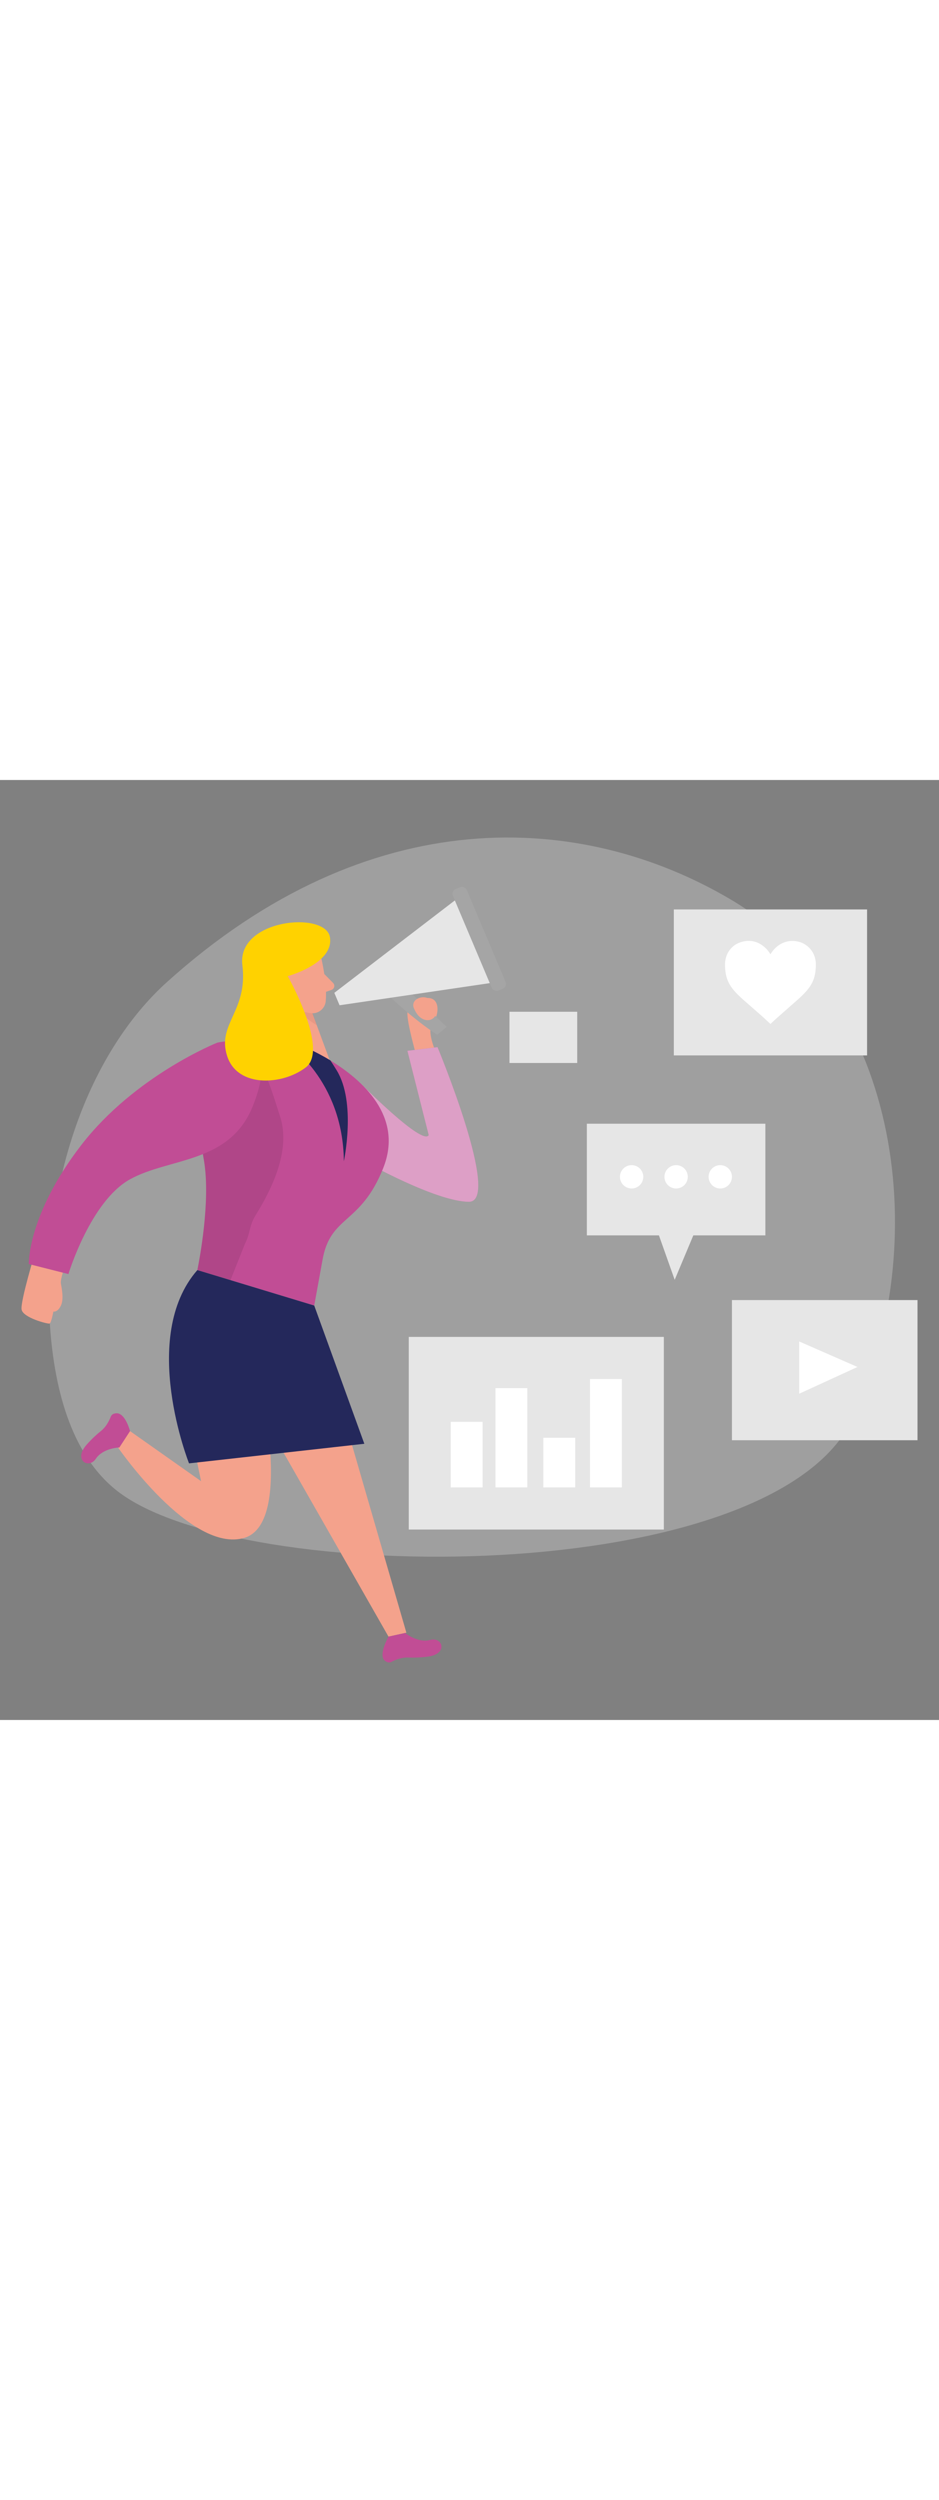 <svg xmlns="http://www.w3.org/2000/svg" id="_0355_marketing_4" viewBox="0 0 500 500" data-imageid="marketing-4-18" class="illustrations_image" style="width: 188px;"><rect x="0" y="0" width="500" height="500" fill="#808080" stroke="none"/><defs><style>.cls-1_marketing-4-18{fill:#fff;}.cls-2_marketing-4-18{fill:#f4a28c;}.cls-3_marketing-4-18{opacity:.46;}.cls-3_marketing-4-18,.cls-4_marketing-4-18,.cls-5_marketing-4-18,.cls-6_marketing-4-18{fill:none;}.cls-7_marketing-4-18{fill:#a5a5a5;}.cls-8_marketing-4-18{fill:#ce8172;}.cls-9_marketing-4-18{fill:#e6e6e6;}.cls-4_marketing-4-18{opacity:.09;}.cls-5_marketing-4-18{opacity:.31;}.cls-6_marketing-4-18{opacity:.3;}.cls-10_marketing-4-18{fill:#24285b;}.cls-11_marketing-4-18{fill:#000001;}.cls-12_marketing-4-18{fill:#ffd200;}.cls-13_marketing-4-18{fill:#68e1fd;}</style></defs><g id="bg_marketing-4-18" class="cls-6_marketing-4-18"><path class="cls-9_marketing-4-18" d="m88.88,107.51c-41.73,37.59-66.46,106.58-62.53,178.62,2.01,36.84,11.26,72.37,35.73,91.78,65.24,51.75,350.09,52.63,392.25-38.81,42.16-91.45,26.47-221.38-65.2-275.52C309.65,16.64,196.65,10.44,88.88,107.51Z"></path></g><g id="speech_marketing-4-18"><polygon class="cls-9_marketing-4-18" points="312.49 182.84 312.49 242.23 350.87 242.23 359.26 265.87 369.18 242.23 407.55 242.23 407.55 182.84 312.49 182.84"></polygon><circle class="cls-1_marketing-4-18" cx="336.33" cy="211.08" r="6.21"></circle><circle class="cls-1_marketing-4-18" cx="360.02" cy="211.08" r="6.21"></circle><circle class="cls-1_marketing-4-18" cx="383.53" cy="211.08" r="6.21"></circle></g><g id="person_marketing-4-18"><path class="cls-2_marketing-4-18" d="m226.66,116.01s-9.2,2.47-9.7,7.58,4.9,23.28,4.82,23.65,11.19-.54,11.19-.54c0,0-6.32-12.73-2.68-17.1,3.64-4.37,4.55-14.62-3.64-13.59Z"></path><path class="cls-7_marketing-4-18" d="m205.4,113.22s13.91,13.56,27.38,22.29l5.1-4.16-23.43-22.23-9.04,4.1Z"></path><path class="cls-13_marketing-4-18 targetColor" d="m191.56,160.93c.56.53,33.39,33.81,36.72,27.98l-11.35-44.86,16.04-1.96s34.2,82.27,16.73,82.27-55.7-21.47-55.7-21.47l-2.44-41.95Z" style="fill: rgb(193, 77, 149);"></path><g class="cls-3_marketing-4-18"><path class="cls-1_marketing-4-18" d="m191.56,160.93c.56.53,33.39,33.81,36.72,27.98l-11.35-44.86,16.04-1.96s34.2,82.27,16.73,82.27-55.7-21.47-55.7-21.47l-2.44-41.95Z"></path></g><path class="cls-2_marketing-4-18" d="m34.43,259.11s-2.37,6.37-2,8.73c.36,2.37,1.74,8.19-.04,11.83s-3.97,3.09-3.97,3.09c0,0-1.09,6.01-2,6.37-.91.36-14.19-3.09-14.92-7.46-.73-4.37,7.46-31.23,7.46-31.23l15.47,8.67Z"></path><polygon class="cls-2_marketing-4-18" points="137.07 333.46 206.87 455.66 216.39 453.57 177.75 320.3 137.07 333.46"></polygon><path class="cls-2_marketing-4-18" d="m95.76,318.68l11.31,54.3-37.84-26.65-6.55,8.51s38.87,56.55,67.3,48.33c28.43-8.22,5.69-96.1,5.69-96.1l-39.91,11.61Z"></path><path class="cls-2_marketing-4-18" d="m156.02,106.52s-.54-5.38-4.56-4.64c-4.02.74-3.29,8.52,2.28,8.81l2.28-4.17Z"></path><polygon class="cls-2_marketing-4-18" points="146.19 101.59 148.6 147.57 177.88 155.36 161.95 112.24 146.19 101.59"></polygon><g class="cls-5_marketing-4-18"><path class="cls-8_marketing-4-18" d="m164.86,119.17s-4.79.05-9.07-3.08c0,0,2.11,8.16,12.89,14.36l-3.83-11.28Z"></path></g><path class="cls-2_marketing-4-18" d="m171.02,94.49s3.34,13.65,2.42,23.21c-.37,3.88-3.87,6.76-7.74,6.34-4.81-.53-11.16-2.64-13.83-9.73l-6.02-11.49s-3.52-7.33,3.44-14.17c6.96-6.84,20.11-2.57,21.73,5.84Z"></path><path class="cls-2_marketing-4-18" d="m172.68,103.2l4.69,4.75c1.16,1.17.7,3.16-.85,3.7l-5.16,1.82,1.32-10.27Z"></path><path class="cls-13_marketing-4-18 targetColor" d="m204.06,206.45c-12.18,30.5-28.23,24.82-32.38,49.15l-4.36,23.95-44.6-13.51-16.89-5.12-.76-.23s.04-.16.1-.43c.81-4.05,7.14-36.12,3.43-57.9-1.86-10.99-5.55-29.7-1.86-44.3,3.82-15.03,15.4-25.71,44.73-19.2,2.62.56,5.37,1.28,8.28,2.15,0,0,7.31,2.79,16.17,8.16,16.77,10.22,39.15,29.72,28.13,57.28Z" style="fill: rgb(193, 77, 149);"></path><g class="cls-4_marketing-4-18"><path class="cls-11_marketing-4-18" d="m136.15,231.45c-3.59,5.76-2.67,9.24-5.73,15.29l-7.7,19.29c-4.81-1.45-12.89-2.19-16.89-5.12-.25-.19-.48-.41-.66-.66.81-4.05,7.14-36.12,3.43-57.9-1.86-10.99-5.55-29.7-1.86-44.3,2.44-2.37,5.16-4.46,8.28-5.86,8.16-3.65,22.16-2.07,22.22-2.03,4.29,3.08,10.05,23.41,11.74,28.34,5.89,17.26-3.12,37.33-12.83,52.95Z"></path></g><path class="cls-13_marketing-4-18 targetColor" d="m115.72,139.71s-43.79,17.38-72.46,54.5c-28.66,37.12-27.94,63.26-27.94,63.26l21.11,5.34s11.74-38.76,32.8-50.41c21.06-11.65,53.05-8.24,65.36-38.87,12.31-30.64-1.47-37.37-18.88-33.82Z" style="fill: rgb(193, 77, 149);"></path><path class="cls-10_marketing-4-18" d="m183.1,202.88c-.37-43.66-30.62-63-30.62-63,0,0-.41-.39-1.01-1.03,2.62.56,5.37,1.28,8.28,2.15,0,0,7.31,2.79,16.17,8.16,1.09,1.63,2.19,3.39,3.35,5.27,10.55,17.08,3.82,48.43,3.82,48.43Z"></path><path class="cls-12_marketing-4-18" d="m153.21,104.35s22.08,38.93,9.67,48.49c-12.41,9.57-36.53,11.02-41.96-6.1-5.43-17.12,11.18-23.7,8.14-48.26-3.03-24.55,44.29-28.91,46.62-14.88,2.33,14.03-22.47,20.74-22.47,20.74Z"></path><path class="cls-10_marketing-4-18" d="m105.08,260.69l62.24,18.86,26.68,73.53-93.34,10.42s-26.74-67.13,4.42-102.8Z"></path><path class="cls-13_marketing-4-18 targetColor" d="m215.69,453.72s6.72,5.51,13.38,3.7,9.73,7.48-1.3,8.88c-4.21.53-7.67.6-10.34.48-3.18-.14-6.22.86-9.05,2.33-.88.46-2,.47-3.35-.55-3.86-2.93,1.85-12.89,1.85-12.89l8.82-1.94Z" style="fill: rgb(193, 77, 149);"></path><path class="cls-13_marketing-4-18 targetColor" d="m63.57,355.04s-8.69.26-12.52,5.99c-3.83,5.73-12.25.74-4.84-7.55,2.83-3.17,5.39-5.49,7.49-7.15,2.49-1.98,4.12-4.73,5.3-7.7.37-.92,1.2-1.67,2.89-1.78,4.84-.33,7.35,9.49,7.35,9.49l-5.67,8.7Z" style="fill: rgb(193, 77, 149);"></path><polygon class="cls-9_marketing-4-18" points="265.62 107.34 180.81 119.83 178.02 113.22 246.07 61.09 265.62 107.34"></polygon><rect class="cls-7_marketing-4-18" x="251.18" y="55.2" width="8.01" height="58.6" rx="2.73" ry="2.73" transform="translate(-12.76 106.02) rotate(-22.91)"></rect><path class="cls-2_marketing-4-18" d="m220.46,121.57c.71,1.59,1.6,3.14,2.88,4.33s3,1.98,4.74,1.86,3.44-1.28,3.92-2.96c.91-3.18-1.92-8.42-5.3-9.11-3.73-.75-8.03,1.88-6.25,5.88Z"></path></g><g id="video_marketing-4-18"><rect class="cls-9_marketing-4-18" x="389.74" y="276.64" width="98.81" height="74.55"></rect><polygon class="cls-1_marketing-4-18" points="425.57 298.66 425.57 326.45 456.59 312.23 425.57 298.66"></polygon></g><g id="charts_marketing-4-18"><rect class="cls-9_marketing-4-18" x="217.66" y="296.23" width="135.82" height="102.47"></rect><rect class="cls-1_marketing-4-18" x="240.01" y="341.42" width="16.96" height="34.87"></rect><rect class="cls-1_marketing-4-18" x="263.83" y="323.48" width="16.96" height="52.8"></rect><rect class="cls-1_marketing-4-18" x="289.32" y="349.89" width="16.96" height="26.4"></rect><rect class="cls-1_marketing-4-18" x="314.17" y="318.64" width="16.96" height="57.65"></rect></g><g id="like_marketing-4-18"><rect class="cls-9_marketing-4-18" x="358.8" y="68.86" width="102.9" height="77.64"></rect><path class="cls-1_marketing-4-18" d="m410.25,92.68c.24-.36.46-.7.69-1.03,1.57-2.21,3.53-3.94,6.03-5.02,1.92-.83,3.93-1.15,6.02-.98,3.11.25,5.79,1.44,7.97,3.68,1.85,1.9,2.94,4.2,3.32,6.82.25,1.67.15,3.33,0,5-.15,1.62-.47,3.21-1.01,4.75-.86,2.45-2.27,4.57-3.99,6.5-1.74,1.96-3.69,3.72-5.66,5.45-3.42,3.01-6.84,6.01-10.25,9.03-1,.89-1.97,1.82-2.95,2.73-.05.05-.11.1-.18.16-.25-.23-.49-.45-.73-.68-3.31-3.13-6.74-6.12-10.19-9.1-2.25-1.95-4.51-3.88-6.61-5.99-1.53-1.53-2.94-3.16-4.05-5.03-1.19-1.99-1.92-4.14-2.28-6.42-.26-1.69-.37-3.38-.3-5.09.22-5.19,3.42-9.56,8.18-11.13,5.14-1.7,9.66-.51,13.54,3.22.9.86,1.65,1.85,2.3,2.92.04.06.07.11.13.2Z"></path></g><g id="square_marketing-4-18"><rect class="cls-9_marketing-4-18" x="271.29" y="123.28" width="36.07" height="27.25"></rect></g></svg>